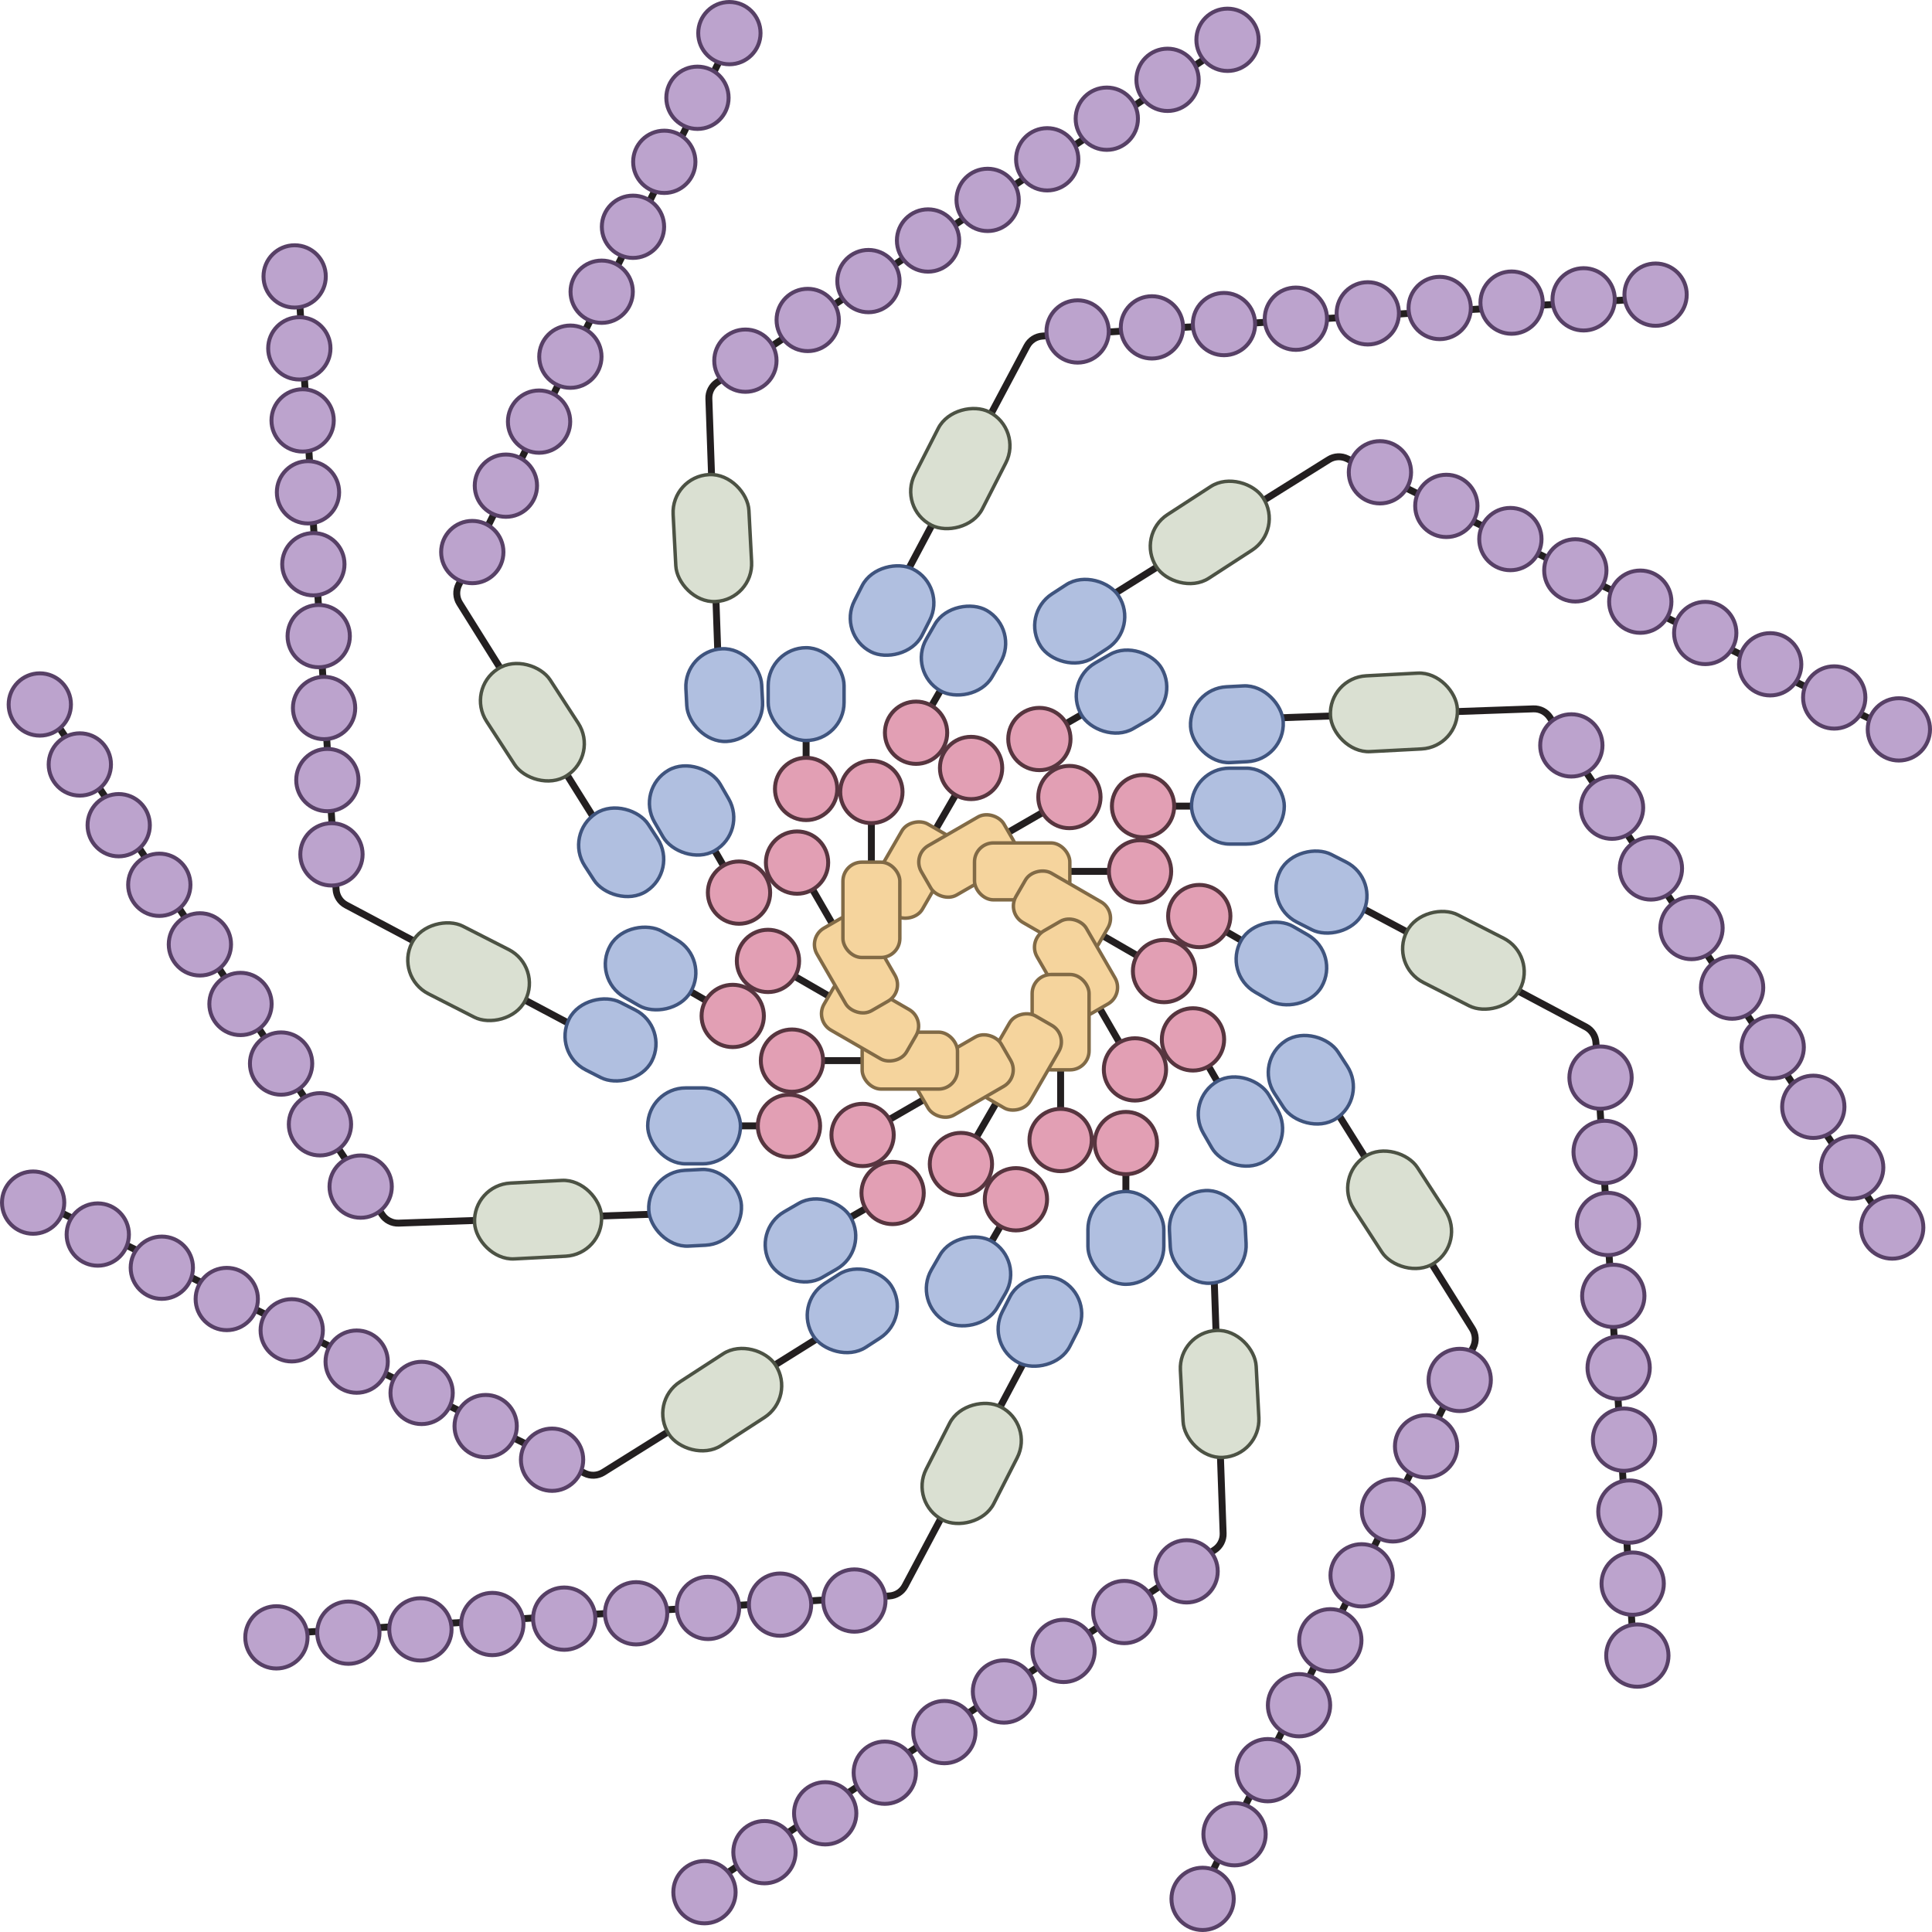 <?xml version="1.0" encoding="UTF-8"?><svg id="Layer_1" xmlns="http://www.w3.org/2000/svg" width="558.185" height="558.185" viewBox="0 0 558.185 558.185"><line x1="278.365" y1="187.965" x2="264.664" y2="211.696" fill="none" stroke="#231f20" stroke-miterlimit="10" stroke-width="2"/><circle cx="264.664" cy="211.696" r="9" fill="#e29fb4" stroke="#57353f" stroke-miterlimit="10" stroke-width="1.141"/><rect x="264.962" y="177.002" width="26.806" height="21.926" rx="10.963" ry="10.963" transform="translate(-23.599 335.054) rotate(-60)" fill="#b0bfe0" stroke="#3f547e" stroke-miterlimit="10"/><line x1="280.56" y1="221.879" x2="265.004" y2="248.822" fill="none" stroke="#231f20" stroke-miterlimit="10" stroke-width="2"/><circle cx="280.56" cy="221.879" r="9" fill="#e29fb4" stroke="#57353f" stroke-miterlimit="10" stroke-width="1.141"/><rect x="249.762" y="243.148" width="27.542" height="16.444" rx="5.481" ry="5.481" transform="translate(-85.927 353.911) rotate(-60)" fill="#f5d49d" stroke="#816a46" stroke-miterlimit="10"/><path d="M251.658,184.784l45.054-84.792c.897-1.688,2.608-2.786,4.515-2.9l171.84-10.645" fill="none" stroke="#231f20" stroke-miterlimit="10" stroke-width="2"/><circle cx="353.627" cy="93.63" r="9" fill="#bca3cd" stroke="#574066" stroke-miterlimit="10" stroke-width="1.141"/><circle cx="374.4" cy="92.081" r="9" fill="#bca3cd" stroke="#574066" stroke-miterlimit="10" stroke-width="1.141"/><circle cx="332.811" cy="94.583" r="9" fill="#bca3cd" stroke="#574066" stroke-miterlimit="10" stroke-width="1.141"/><circle cx="311.342" cy="95.765" r="9" fill="#bca3cd" stroke="#574066" stroke-miterlimit="10" stroke-width="1.141"/><circle cx="436.721" cy="87.432" r="9" fill="#bca3cd" stroke="#574066" stroke-miterlimit="10" stroke-width="1.141"/><circle cx="457.536" cy="86.48" r="9" fill="#bca3cd" stroke="#574066" stroke-miterlimit="10" stroke-width="1.141"/><circle cx="415.947" cy="88.982" r="9" fill="#bca3cd" stroke="#574066" stroke-miterlimit="10" stroke-width="1.141"/><circle cx="395.174" cy="90.531" r="9" fill="#bca3cd" stroke="#574066" stroke-miterlimit="10" stroke-width="1.141"/><rect x="259.086" y="124.419" width="36.723" height="21.926" rx="10.925" ry="10.925" transform="translate(30.819 321.068) rotate(-62.986)" fill="#dae0d2" stroke="#4c5244" stroke-miterlimit="10"/><rect x="244.33" y="165.424" width="26.806" height="21.926" rx="10.963" ry="10.963" transform="translate(-16.473 325.885) rotate(-62.986)" fill="#b0bfe0" stroke="#3f547e" stroke-miterlimit="10"/><circle cx="478.324" cy="85.129" r="9" fill="#bca3cd" stroke="#574066" stroke-miterlimit="10" stroke-width="1.141"/><line x1="324.027" y1="199.81" x2="300.295" y2="213.512" fill="none" stroke="#231f20" stroke-miterlimit="10" stroke-width="2"/><circle cx="300.295" cy="213.512" r="9" fill="#e29fb4" stroke="#57353f" stroke-miterlimit="10" stroke-width="1.141"/><rect x="310.624" y="188.847" width="26.806" height="21.926" rx="10.963" ry="10.963" transform="translate(-56.494 188.783) rotate(-30)" fill="#b0bfe0" stroke="#3f547e" stroke-miterlimit="10"/><line x1="308.97" y1="230.278" x2="282.027" y2="245.833" fill="none" stroke="#231f20" stroke-miterlimit="10" stroke-width="2"/><circle cx="308.97" cy="230.278" r="9" fill="#e29fb4" stroke="#57353f" stroke-miterlimit="10" stroke-width="1.141"/><rect x="265.707" y="239.082" width="27.542" height="16.444" rx="5.481" ry="5.481" transform="translate(-86.209 172.872) rotate(-30)" fill="#f5d49d" stroke="#816a46" stroke-miterlimit="10"/><path d="M302.488,183.702l81.414-50.905c1.62-1.013,3.652-1.109,5.36-.254l154.14,76.702" fill="none" stroke="#231f20" stroke-miterlimit="10" stroke-width="2"/><circle cx="436.372" cy="155.745" r="9" fill="#bca3cd" stroke="#574066" stroke-miterlimit="10" stroke-width="1.141"/><circle cx="455.137" cy="164.79" r="9" fill="#bca3cd" stroke="#574066" stroke-miterlimit="10" stroke-width="1.141"/><circle cx="417.869" cy="146.162" r="9" fill="#bca3cd" stroke="#574066" stroke-miterlimit="10" stroke-width="1.141"/><circle cx="398.685" cy="136.451" r="9" fill="#bca3cd" stroke="#574066" stroke-miterlimit="10" stroke-width="1.141"/><circle cx="511.433" cy="191.924" r="9" fill="#bca3cd" stroke="#574066" stroke-miterlimit="10" stroke-width="1.141"/><circle cx="529.936" cy="201.507" r="9" fill="#bca3cd" stroke="#574066" stroke-miterlimit="10" stroke-width="1.141"/><circle cx="492.668" cy="182.879" r="9" fill="#bca3cd" stroke="#574066" stroke-miterlimit="10" stroke-width="1.141"/><circle cx="473.902" cy="173.834" r="9" fill="#bca3cd" stroke="#574066" stroke-miterlimit="10" stroke-width="1.141"/><rect x="331.161" y="142.85" width="36.723" height="21.926" rx="10.925" ry="10.925" transform="translate(-27.399 215.088) rotate(-32.986)" fill="#dae0d2" stroke="#4c5244" stroke-miterlimit="10"/><rect x="298.545" y="168.504" width="26.806" height="21.926" rx="10.963" ry="10.963" transform="translate(-47.423 198.766) rotate(-32.986)" fill="#b0bfe0" stroke="#3f547e" stroke-miterlimit="10"/><circle cx="548.613" cy="210.731" r="9" fill="#bca3cd" stroke="#574066" stroke-miterlimit="10" stroke-width="1.141"/><line x1="357.648" y1="232.899" x2="330.245" y2="232.899" fill="none" stroke="#231f20" stroke-miterlimit="10" stroke-width="2"/><circle cx="330.245" cy="232.899" r="9" fill="#e29fb4" stroke="#57353f" stroke-miterlimit="10" stroke-width="1.141"/><rect x="344.245" y="221.936" width="26.806" height="21.926" rx="10.963" ry="10.963" fill="#b0bfe0" stroke="#3f547e" stroke-miterlimit="10"/><line x1="329.374" y1="251.756" x2="298.263" y2="251.756" fill="none" stroke="#231f20" stroke-miterlimit="10" stroke-width="2"/><circle cx="329.374" cy="251.756" r="9" fill="#e29fb4" stroke="#57353f" stroke-miterlimit="10" stroke-width="1.141"/><rect x="281.549" y="243.534" width="27.542" height="16.444" rx="5.481" ry="5.481" fill="#f5d49d" stroke="#816a46" stroke-miterlimit="10"/><path d="M347.049,208.18l95.959-3.378c1.91-.067,3.717.865,4.769,2.461l95.139,143.496" fill="none" stroke="#231f20" stroke-miterlimit="10" stroke-width="2"/><circle cx="476.974" cy="250.91" r="9" fill="#bca3cd" stroke="#574066" stroke-miterlimit="10" stroke-width="1.141"/><circle cx="488.703" cy="268.126" r="9" fill="#bca3cd" stroke="#574066" stroke-miterlimit="10" stroke-width="1.141"/><circle cx="465.742" cy="233.359" r="9" fill="#bca3cd" stroke="#574066" stroke-miterlimit="10" stroke-width="1.141"/><circle cx="453.983" cy="215.358" r="9" fill="#bca3cd" stroke="#574066" stroke-miterlimit="10" stroke-width="1.141"/><circle cx="523.889" cy="319.773" r="9" fill="#bca3cd" stroke="#574066" stroke-miterlimit="10" stroke-width="1.141"/><circle cx="535.122" cy="337.323" r="9" fill="#bca3cd" stroke="#574066" stroke-miterlimit="10" stroke-width="1.141"/><circle cx="512.16" cy="302.557" r="9" fill="#bca3cd" stroke="#574066" stroke-miterlimit="10" stroke-width="1.141"/><circle cx="500.432" cy="285.341" r="9" fill="#bca3cd" stroke="#574066" stroke-miterlimit="10" stroke-width="1.141"/><rect x="384.365" y="194.849" width="36.723" height="21.926" rx="10.925" ry="10.925" transform="translate(-10.175 21.261) rotate(-2.986)" fill="#dae0d2" stroke="#4c5244" stroke-miterlimit="10"/><rect x="343.955" y="198.279" width="26.806" height="21.926" rx="10.963" ry="10.963" transform="translate(-10.416 18.902) rotate(-2.986)" fill="#b0bfe0" stroke="#3f547e" stroke-miterlimit="10"/><circle cx="546.685" cy="354.65" r="9" fill="#bca3cd" stroke="#574066" stroke-miterlimit="10" stroke-width="1.141"/><line x1="370.22" y1="278.365" x2="346.488" y2="264.664" fill="none" stroke="#231f20" stroke-miterlimit="10" stroke-width="2"/><circle cx="346.488" cy="264.664" r="9" fill="#e29fb4" stroke="#57353f" stroke-miterlimit="10" stroke-width="1.141"/><rect x="359.257" y="264.962" width="21.926" height="26.806" rx="10.963" ry="10.963" transform="translate(-55.961 459.803) rotate(-60)" fill="#b0bfe0" stroke="#3f547e" stroke-miterlimit="10"/><line x1="336.306" y1="280.56" x2="309.363" y2="265.004" fill="none" stroke="#231f20" stroke-miterlimit="10" stroke-width="2"/><circle cx="336.306" cy="280.56" r="9" fill="#e29fb4" stroke="#57353f" stroke-miterlimit="10" stroke-width="1.141"/><rect x="298.592" y="249.762" width="16.444" height="27.542" rx="5.481" ry="5.481" transform="translate(-74.819 397.475) rotate(-60)" fill="#f5d49d" stroke="#816a46" stroke-miterlimit="10"/><path d="M373.401,251.658l84.792,45.054c1.688.897,2.786,2.608,2.9,4.515l10.645,171.84" fill="none" stroke="#231f20" stroke-miterlimit="10" stroke-width="2"/><circle cx="464.554" cy="353.627" r="9" fill="#bca3cd" stroke="#574066" stroke-miterlimit="10" stroke-width="1.141"/><circle cx="466.104" cy="374.4" r="9" fill="#bca3cd" stroke="#574066" stroke-miterlimit="10" stroke-width="1.141"/><circle cx="463.602" cy="332.811" r="9" fill="#bca3cd" stroke="#574066" stroke-miterlimit="10" stroke-width="1.141"/><circle cx="462.42" cy="311.342" r="9" fill="#bca3cd" stroke="#574066" stroke-miterlimit="10" stroke-width="1.141"/><circle cx="470.752" cy="436.721" r="9" fill="#bca3cd" stroke="#574066" stroke-miterlimit="10" stroke-width="1.141"/><circle cx="471.705" cy="457.536" r="9" fill="#bca3cd" stroke="#574066" stroke-miterlimit="10" stroke-width="1.141"/><circle cx="469.203" cy="415.947" r="9" fill="#bca3cd" stroke="#574066" stroke-miterlimit="10" stroke-width="1.141"/><circle cx="467.653" cy="395.174" r="9" fill="#bca3cd" stroke="#574066" stroke-miterlimit="10" stroke-width="1.141"/><rect x="411.84" y="259.086" width="21.926" height="36.723" rx="10.925" ry="10.925" transform="translate(-16.412 528.104) rotate(-62.986)" fill="#dae0d2" stroke="#4c5244" stroke-miterlimit="10"/><rect x="370.835" y="244.33" width="21.926" height="26.806" rx="10.963" ry="10.963" transform="translate(-21.23 480.813) rotate(-62.986)" fill="#b0bfe0" stroke="#3f547e" stroke-miterlimit="10"/><circle cx="473.055" cy="478.324" r="9" fill="#bca3cd" stroke="#574066" stroke-miterlimit="10" stroke-width="1.141"/><line x1="358.375" y1="324.027" x2="344.673" y2="300.295" fill="none" stroke="#231f20" stroke-miterlimit="10" stroke-width="2"/><circle cx="344.673" cy="300.295" r="9" fill="#e29fb4" stroke="#57353f" stroke-miterlimit="10" stroke-width="1.141"/><rect x="347.412" y="310.624" width="21.926" height="26.806" rx="10.963" ry="10.963" transform="translate(-114 222.599) rotate(-30)" fill="#b0bfe0" stroke="#3f547e" stroke-miterlimit="10"/><line x1="327.907" y1="308.97" x2="312.351" y2="282.027" fill="none" stroke="#231f20" stroke-miterlimit="10" stroke-width="2"/><circle cx="327.907" cy="308.97" r="9" fill="#e29fb4" stroke="#57353f" stroke-miterlimit="10" stroke-width="1.141"/><rect x="302.658" y="265.707" width="16.444" height="27.542" rx="5.481" ry="5.481" transform="translate(-98.089 192.883) rotate(-30)" fill="#f5d49d" stroke="#816a46" stroke-miterlimit="10"/><path d="M374.483,302.488l50.905,81.414c1.013,1.62,1.109,3.652.254,5.36l-76.702,154.14" fill="none" stroke="#231f20" stroke-miterlimit="10" stroke-width="2"/><circle cx="402.44" cy="436.372" r="9" fill="#bca3cd" stroke="#574066" stroke-miterlimit="10" stroke-width="1.141"/><circle cx="393.395" cy="455.137" r="9" fill="#bca3cd" stroke="#574066" stroke-miterlimit="10" stroke-width="1.141"/><circle cx="412.023" cy="417.869" r="9" fill="#bca3cd" stroke="#574066" stroke-miterlimit="10" stroke-width="1.141"/><circle cx="421.734" cy="398.685" r="9" fill="#bca3cd" stroke="#574066" stroke-miterlimit="10" stroke-width="1.141"/><circle cx="366.261" cy="511.433" r="9" fill="#bca3cd" stroke="#574066" stroke-miterlimit="10" stroke-width="1.141"/><circle cx="356.678" cy="529.936" r="9" fill="#bca3cd" stroke="#574066" stroke-miterlimit="10" stroke-width="1.141"/><circle cx="375.305" cy="492.668" r="9" fill="#bca3cd" stroke="#574066" stroke-miterlimit="10" stroke-width="1.141"/><circle cx="384.35" cy="473.902" r="9" fill="#bca3cd" stroke="#574066" stroke-miterlimit="10" stroke-width="1.141"/><rect x="393.409" y="331.161" width="21.926" height="36.723" rx="10.925" ry="10.925" transform="translate(-125.109 276.499) rotate(-32.986)" fill="#dae0d2" stroke="#4c5244" stroke-miterlimit="10"/><rect x="367.755" y="298.545" width="21.926" height="26.806" rx="10.963" ry="10.963" transform="translate(-108.787 256.474) rotate(-32.986)" fill="#b0bfe0" stroke="#3f547e" stroke-miterlimit="10"/><circle cx="347.453" cy="548.613" r="9" fill="#bca3cd" stroke="#574066" stroke-miterlimit="10" stroke-width="1.141"/><line x1="325.286" y1="357.648" x2="325.286" y2="330.245" fill="none" stroke="#231f20" stroke-miterlimit="10" stroke-width="2"/><circle cx="325.286" cy="330.245" r="9" fill="#e29fb4" stroke="#57353f" stroke-miterlimit="10" stroke-width="1.141"/><rect x="314.323" y="344.245" width="21.926" height="26.806" rx="10.963" ry="10.963" fill="#b0bfe0" stroke="#3f547e" stroke-miterlimit="10"/><line x1="306.428" y1="329.374" x2="306.428" y2="298.263" fill="none" stroke="#231f20" stroke-miterlimit="10" stroke-width="2"/><circle cx="306.428" cy="329.374" r="9" fill="#e29fb4" stroke="#57353f" stroke-miterlimit="10" stroke-width="1.141"/><rect x="298.206" y="281.549" width="16.444" height="27.542" rx="5.481" ry="5.481" fill="#f5d49d" stroke="#816a46" stroke-miterlimit="10"/><path d="M350.005,347.049l3.378,95.959c.067,1.91-.865,3.717-2.461,4.769l-143.496,95.139" fill="none" stroke="#231f20" stroke-miterlimit="10" stroke-width="2"/><circle cx="307.275" cy="476.974" r="9" fill="#bca3cd" stroke="#574066" stroke-miterlimit="10" stroke-width="1.141"/><circle cx="290.059" cy="488.703" r="9" fill="#bca3cd" stroke="#574066" stroke-miterlimit="10" stroke-width="1.141"/><circle cx="324.825" cy="465.742" r="9" fill="#bca3cd" stroke="#574066" stroke-miterlimit="10" stroke-width="1.141"/><circle cx="342.827" cy="453.983" r="9" fill="#bca3cd" stroke="#574066" stroke-miterlimit="10" stroke-width="1.141"/><circle cx="238.412" cy="523.889" r="9" fill="#bca3cd" stroke="#574066" stroke-miterlimit="10" stroke-width="1.141"/><circle cx="220.862" cy="535.122" r="9" fill="#bca3cd" stroke="#574066" stroke-miterlimit="10" stroke-width="1.141"/><circle cx="255.628" cy="512.16" r="9" fill="#bca3cd" stroke="#574066" stroke-miterlimit="10" stroke-width="1.141"/><circle cx="272.843" cy="500.432" r="9" fill="#bca3cd" stroke="#574066" stroke-miterlimit="10" stroke-width="1.141"/><rect x="341.41" y="384.365" width="21.926" height="36.723" rx="10.925" ry="10.925" transform="translate(-20.503 18.905) rotate(-2.986)" fill="#dae0d2" stroke="#4c5244" stroke-miterlimit="10"/><rect x="337.98" y="343.955" width="21.926" height="26.806" rx="10.963" ry="10.963" transform="translate(-18.144 18.664) rotate(-2.986)" fill="#b0bfe0" stroke="#3f547e" stroke-miterlimit="10"/><circle cx="203.534" cy="546.685" r="9" fill="#bca3cd" stroke="#574066" stroke-miterlimit="10" stroke-width="1.141"/><line x1="279.819" y1="370.22" x2="293.521" y2="346.488" fill="none" stroke="#231f20" stroke-miterlimit="10" stroke-width="2"/><circle cx="293.521" cy="346.488" r="9" fill="#e29fb4" stroke="#57353f" stroke-miterlimit="10" stroke-width="1.141"/><rect x="266.416" y="359.257" width="26.806" height="21.926" rx="10.963" ry="10.963" transform="translate(-180.71 427.441) rotate(-60)" fill="#b0bfe0" stroke="#3f547e" stroke-miterlimit="10"/><line x1="277.625" y1="336.306" x2="293.18" y2="309.363" fill="none" stroke="#231f20" stroke-miterlimit="10" stroke-width="2"/><circle cx="277.625" cy="336.306" r="9" fill="#e29fb4" stroke="#57353f" stroke-miterlimit="10" stroke-width="1.141"/><rect x="280.881" y="298.592" width="27.542" height="16.444" rx="5.481" ry="5.481" transform="translate(-118.383 408.583) rotate(-60)" fill="#f5d49d" stroke="#816a46" stroke-miterlimit="10"/><path d="M306.526,373.401l-45.054,84.792c-.897,1.688-2.608,2.786-4.515,2.9l-171.84,10.645" fill="none" stroke="#231f20" stroke-miterlimit="10" stroke-width="2"/><circle cx="204.558" cy="464.554" r="9" fill="#bca3cd" stroke="#574066" stroke-miterlimit="10" stroke-width="1.141"/><circle cx="183.785" cy="466.104" r="9" fill="#bca3cd" stroke="#574066" stroke-miterlimit="10" stroke-width="1.141"/><circle cx="225.373" cy="463.602" r="9" fill="#bca3cd" stroke="#574066" stroke-miterlimit="10" stroke-width="1.141"/><circle cx="246.843" cy="462.42" r="9" fill="#bca3cd" stroke="#574066" stroke-miterlimit="10" stroke-width="1.141"/><circle cx="121.464" cy="470.752" r="9" fill="#bca3cd" stroke="#574066" stroke-miterlimit="10" stroke-width="1.141"/><circle cx="100.648" cy="471.705" r="9" fill="#bca3cd" stroke="#574066" stroke-miterlimit="10" stroke-width="1.141"/><circle cx="142.237" cy="469.203" r="9" fill="#bca3cd" stroke="#574066" stroke-miterlimit="10" stroke-width="1.141"/><circle cx="163.011" cy="467.653" r="9" fill="#bca3cd" stroke="#574066" stroke-miterlimit="10" stroke-width="1.141"/><rect x="262.376" y="411.84" width="36.723" height="21.926" rx="10.925" ry="10.925" transform="translate(-223.449 480.873) rotate(-62.986)" fill="#dae0d2" stroke="#4c5244" stroke-miterlimit="10"/><rect x="287.048" y="370.835" width="26.806" height="21.926" rx="10.963" ry="10.963" transform="translate(-176.158 476.056) rotate(-62.986)" fill="#b0bfe0" stroke="#3f547e" stroke-miterlimit="10"/><circle cx="79.861" cy="473.055" r="9" fill="#bca3cd" stroke="#574066" stroke-miterlimit="10" stroke-width="1.141"/><line x1="234.158" y1="358.375" x2="257.89" y2="344.673" fill="none" stroke="#231f20" stroke-miterlimit="10" stroke-width="2"/><circle cx="257.89" cy="344.673" r="9" fill="#e29fb4" stroke="#57353f" stroke-miterlimit="10" stroke-width="1.141"/><rect x="220.755" y="347.412" width="26.806" height="21.926" rx="10.963" ry="10.963" transform="translate(-147.816 165.092) rotate(-30)" fill="#b0bfe0" stroke="#3f547e" stroke-miterlimit="10"/><line x1="249.215" y1="327.907" x2="276.158" y2="312.351" fill="none" stroke="#231f20" stroke-miterlimit="10" stroke-width="2"/><circle cx="249.215" cy="327.907" r="9" fill="#e29fb4" stroke="#57353f" stroke-miterlimit="10" stroke-width="1.141"/><rect x="264.935" y="302.658" width="27.542" height="16.444" rx="5.481" ry="5.481" transform="translate(-118.1 181.003) rotate(-30)" fill="#f5d49d" stroke="#816a46" stroke-miterlimit="10"/><path d="M255.697,374.483l-81.414,50.905c-1.62,1.013-3.652,1.109-5.36.254L14.782,348.939" fill="none" stroke="#231f20" stroke-miterlimit="10" stroke-width="2"/><circle cx="121.813" cy="402.44" r="9" fill="#bca3cd" stroke="#574066" stroke-miterlimit="10" stroke-width="1.141"/><circle cx="103.048" cy="393.395" r="9" fill="#bca3cd" stroke="#574066" stroke-miterlimit="10" stroke-width="1.141"/><circle cx="140.316" cy="412.023" r="9" fill="#bca3cd" stroke="#574066" stroke-miterlimit="10" stroke-width="1.141"/><circle cx="159.5" cy="421.734" r="9" fill="#bca3cd" stroke="#574066" stroke-miterlimit="10" stroke-width="1.141"/><circle cx="46.752" cy="366.261" r="9" fill="#bca3cd" stroke="#574066" stroke-miterlimit="10" stroke-width="1.141"/><circle cx="28.249" cy="356.678" r="9" fill="#bca3cd" stroke="#574066" stroke-miterlimit="10" stroke-width="1.141"/><circle cx="65.517" cy="375.305" r="9" fill="#bca3cd" stroke="#574066" stroke-miterlimit="10" stroke-width="1.141"/><circle cx="84.282" cy="384.35" r="9" fill="#bca3cd" stroke="#574066" stroke-miterlimit="10" stroke-width="1.141"/><rect x="190.3" y="393.409" width="36.723" height="21.926" rx="10.925" ry="10.925" transform="translate(-186.52 178.788) rotate(-32.986)" fill="#dae0d2" stroke="#4c5244" stroke-miterlimit="10"/><rect x="232.834" y="367.755" width="26.806" height="21.926" rx="10.963" ry="10.963" transform="translate(-166.495 195.11) rotate(-32.986)" fill="#b0bfe0" stroke="#3f547e" stroke-miterlimit="10"/><circle cx="9.571" cy="347.453" r="9" fill="#bca3cd" stroke="#574066" stroke-miterlimit="10" stroke-width="1.141"/><line x1="200.537" y1="325.286" x2="227.94" y2="325.286" fill="none" stroke="#231f20" stroke-miterlimit="10" stroke-width="2"/><path d="M227.94,316.286c-4.971,0-9,4.029-9,9,0,4.971,4.029,9,9,9s9-4.029,9-9-4.029-9-9-9Z" fill="#e29fb4" stroke="#57353f" stroke-miterlimit="10" stroke-width="1.141"/><rect x="187.134" y="314.323" width="26.806" height="21.926" rx="10.963" ry="10.963" fill="#b0bfe0" stroke="#3f547e" stroke-miterlimit="10"/><line x1="228.81" y1="306.428" x2="259.921" y2="306.428" fill="none" stroke="#231f20" stroke-miterlimit="10" stroke-width="2"/><circle cx="228.81" cy="306.428" r="9" fill="#e29fb4" stroke="#57353f" stroke-miterlimit="10" stroke-width="1.141"/><rect x="249.093" y="298.206" width="27.542" height="16.444" rx="5.481" ry="5.481" fill="#f5d49d" stroke="#816a46" stroke-miterlimit="10"/><path d="M211.136,350.005l-95.959,3.378c-1.91.067-3.717-.865-4.769-2.461L15.269,207.426" fill="none" stroke="#231f20" stroke-miterlimit="10" stroke-width="2"/><circle cx="81.211" cy="307.275" r="9" fill="#bca3cd" stroke="#574066" stroke-miterlimit="10" stroke-width="1.141"/><circle cx="69.482" cy="290.059" r="9" fill="#bca3cd" stroke="#574066" stroke-miterlimit="10" stroke-width="1.141"/><circle cx="92.443" cy="324.825" r="9" fill="#bca3cd" stroke="#574066" stroke-miterlimit="10" stroke-width="1.141"/><circle cx="104.202" cy="342.827" r="9" fill="#bca3cd" stroke="#574066" stroke-miterlimit="10" stroke-width="1.141"/><circle cx="34.295" cy="238.412" r="9" fill="#bca3cd" stroke="#574066" stroke-miterlimit="10" stroke-width="1.141"/><circle cx="23.063" cy="220.862" r="9" fill="#bca3cd" stroke="#574066" stroke-miterlimit="10" stroke-width="1.141"/><circle cx="46.024" cy="255.628" r="9" fill="#bca3cd" stroke="#574066" stroke-miterlimit="10" stroke-width="1.141"/><circle cx="57.753" cy="272.843" r="9" fill="#bca3cd" stroke="#574066" stroke-miterlimit="10" stroke-width="1.141"/><rect x="137.096" y="341.41" width="36.723" height="21.926" rx="10.925" ry="10.925" transform="translate(-18.147 8.577) rotate(-2.986)" fill="#dae0d2" stroke="#4c5244" stroke-miterlimit="10"/><rect x="187.423" y="337.98" width="26.806" height="21.926" rx="10.963" ry="10.963" transform="translate(-17.906 10.936) rotate(-2.986)" fill="#b0bfe0" stroke="#3f547e" stroke-miterlimit="10"/><circle cx="11.5" cy="203.534" r="9" fill="#bca3cd" stroke="#574066" stroke-miterlimit="10" stroke-width="1.141"/><line x1="187.965" y1="279.819" x2="211.696" y2="293.521" fill="none" stroke="#231f20" stroke-miterlimit="10" stroke-width="2"/><circle cx="211.696" cy="293.521" r="9" fill="#e29fb4" stroke="#57353f" stroke-miterlimit="10" stroke-width="1.141"/><rect x="177.002" y="266.416" width="21.926" height="26.806" rx="10.963" ry="10.963" transform="translate(-148.348 302.692) rotate(-60)" fill="#b0bfe0" stroke="#3f547e" stroke-miterlimit="10"/><line x1="221.879" y1="277.625" x2="248.822" y2="293.18" fill="none" stroke="#231f20" stroke-miterlimit="10" stroke-width="2"/><circle cx="221.879" cy="277.625" r="9" fill="#e29fb4" stroke="#57353f" stroke-miterlimit="10" stroke-width="1.141"/><rect x="243.148" y="280.881" width="16.444" height="27.542" rx="5.481" ry="5.481" transform="translate(-129.491 365.019) rotate(-60)" fill="#f5d49d" stroke="#816a46" stroke-miterlimit="10"/><path d="M184.784,306.526l-84.792-45.054c-1.688-.897-2.786-2.608-2.9-4.515l-10.645-171.84" fill="none" stroke="#231f20" stroke-miterlimit="10" stroke-width="2"/><circle cx="93.63" cy="204.558" r="9" fill="#bca3cd" stroke="#574066" stroke-miterlimit="10" stroke-width="1.141"/><circle cx="92.081" cy="183.785" r="9" fill="#bca3cd" stroke="#574066" stroke-miterlimit="10" stroke-width="1.141"/><circle cx="94.583" cy="225.373" r="9" fill="#bca3cd" stroke="#574066" stroke-miterlimit="10" stroke-width="1.141"/><circle cx="95.765" cy="246.843" r="9" fill="#bca3cd" stroke="#574066" stroke-miterlimit="10" stroke-width="1.141"/><circle cx="87.432" cy="121.464" r="9" fill="#bca3cd" stroke="#574066" stroke-miterlimit="10" stroke-width="1.141"/><circle cx="86.48" cy="100.648" r="9" fill="#bca3cd" stroke="#574066" stroke-miterlimit="10" stroke-width="1.141"/><circle cx="88.982" cy="142.237" r="9" fill="#bca3cd" stroke="#574066" stroke-miterlimit="10" stroke-width="1.141"/><circle cx="90.531" cy="163.011" r="9" fill="#bca3cd" stroke="#574066" stroke-miterlimit="10" stroke-width="1.141"/><rect x="124.419" y="262.376" width="21.926" height="36.723" rx="10.925" ry="10.925" transform="translate(-176.218 273.837) rotate(-62.986)" fill="#dae0d2" stroke="#4c5244" stroke-miterlimit="10"/><rect x="165.424" y="287.048" width="21.926" height="26.806" rx="10.963" ry="10.963" transform="translate(-171.4 321.128) rotate(-62.986)" fill="#b0bfe0" stroke="#3f547e" stroke-miterlimit="10"/><circle cx="85.129" cy="79.861" r="9" fill="#bca3cd" stroke="#574066" stroke-miterlimit="10" stroke-width="1.141"/><line x1="199.81" y1="234.158" x2="213.512" y2="257.89" fill="none" stroke="#231f20" stroke-miterlimit="10" stroke-width="2"/><circle cx="213.512" cy="257.89" r="9" fill="#e29fb4" stroke="#57353f" stroke-miterlimit="10" stroke-width="1.141"/><rect x="188.847" y="220.755" width="21.926" height="26.806" rx="10.963" ry="10.963" transform="translate(-90.31 131.276) rotate(-30)" fill="#b0bfe0" stroke="#3f547e" stroke-miterlimit="10"/><line x1="230.278" y1="249.215" x2="245.833" y2="276.158" fill="none" stroke="#231f20" stroke-miterlimit="10" stroke-width="2"/><circle cx="230.278" cy="249.215" r="9" fill="#e29fb4" stroke="#57353f" stroke-miterlimit="10" stroke-width="1.141"/><rect x="239.082" y="264.935" width="16.444" height="27.542" rx="5.481" ry="5.481" transform="translate(-106.221 160.992) rotate(-30)" fill="#f5d49d" stroke="#816a46" stroke-miterlimit="10"/><path d="M183.702,255.697l-50.905-81.414c-1.013-1.62-1.109-3.652-.254-5.36L209.245,14.782" fill="none" stroke="#231f20" stroke-miterlimit="10" stroke-width="2"/><circle cx="155.745" cy="121.813" r="9" fill="#bca3cd" stroke="#574066" stroke-miterlimit="10" stroke-width="1.141"/><circle cx="164.79" cy="103.048" r="9" fill="#bca3cd" stroke="#574066" stroke-miterlimit="10" stroke-width="1.141"/><circle cx="146.162" cy="140.316" r="9" fill="#bca3cd" stroke="#574066" stroke-miterlimit="10" stroke-width="1.141"/><circle cx="136.451" cy="159.5" r="9" fill="#bca3cd" stroke="#574066" stroke-miterlimit="10" stroke-width="1.141"/><circle cx="191.924" cy="46.752" r="9" fill="#bca3cd" stroke="#574066" stroke-miterlimit="10" stroke-width="1.141"/><circle cx="201.507" cy="28.249" r="9" fill="#bca3cd" stroke="#574066" stroke-miterlimit="10" stroke-width="1.141"/><circle cx="182.879" cy="65.517" r="9" fill="#bca3cd" stroke="#574066" stroke-miterlimit="10" stroke-width="1.141"/><circle cx="173.834" cy="84.282" r="9" fill="#bca3cd" stroke="#574066" stroke-miterlimit="10" stroke-width="1.141"/><rect x="142.85" y="190.3" width="21.926" height="36.723" rx="10.925" ry="10.925" transform="translate(-88.809 117.378) rotate(-32.986)" fill="#dae0d2" stroke="#4c5244" stroke-miterlimit="10"/><rect x="168.504" y="232.834" width="21.926" height="26.806" rx="10.963" ry="10.963" transform="translate(-105.131 137.402) rotate(-32.986)" fill="#b0bfe0" stroke="#3f547e" stroke-miterlimit="10"/><circle cx="210.731" cy="9.571" r="9" fill="#bca3cd" stroke="#574066" stroke-miterlimit="10" stroke-width="1.141"/><line x1="232.899" y1="200.537" x2="232.899" y2="227.94" fill="none" stroke="#231f20" stroke-miterlimit="10" stroke-width="2"/><circle cx="232.899" cy="227.94" r="9" fill="#e29fb4" stroke="#57353f" stroke-miterlimit="10" stroke-width="1.141"/><rect x="221.936" y="187.134" width="21.926" height="26.806" rx="10.963" ry="10.963" fill="#b0bfe0" stroke="#3f547e" stroke-miterlimit="10"/><line x1="251.756" y1="228.81" x2="251.756" y2="259.921" fill="none" stroke="#231f20" stroke-miterlimit="10" stroke-width="2"/><circle cx="251.756" cy="228.81" r="9" fill="#e29fb4" stroke="#57353f" stroke-miterlimit="10" stroke-width="1.141"/><rect x="243.534" y="249.093" width="16.444" height="27.542" rx="5.481" ry="5.481" fill="#f5d49d" stroke="#816a46" stroke-miterlimit="10"/><path d="M208.18,211.136l-3.378-95.959c-.067-1.91.865-3.717,2.461-4.769L350.759,15.269" fill="none" stroke="#231f20" stroke-miterlimit="10" stroke-width="2"/><circle cx="250.91" cy="81.211" r="9" fill="#bca3cd" stroke="#574066" stroke-miterlimit="10" stroke-width="1.141"/><circle cx="268.126" cy="69.482" r="9" fill="#bca3cd" stroke="#574066" stroke-miterlimit="10" stroke-width="1.141"/><circle cx="233.359" cy="92.443" r="9" fill="#bca3cd" stroke="#574066" stroke-miterlimit="10" stroke-width="1.141"/><circle cx="215.358" cy="104.202" r="9" fill="#bca3cd" stroke="#574066" stroke-miterlimit="10" stroke-width="1.141"/><circle cx="319.773" cy="34.295" r="9" fill="#bca3cd" stroke="#574066" stroke-miterlimit="10" stroke-width="1.141"/><circle cx="337.323" cy="23.063" r="9" fill="#bca3cd" stroke="#574066" stroke-miterlimit="10" stroke-width="1.141"/><circle cx="302.557" cy="46.024" r="9" fill="#bca3cd" stroke="#574066" stroke-miterlimit="10" stroke-width="1.141"/><circle cx="285.341" cy="57.753" r="9" fill="#bca3cd" stroke="#574066" stroke-miterlimit="10" stroke-width="1.141"/><rect x="194.849" y="137.096" width="21.926" height="36.723" rx="10.925" ry="10.925" transform="translate(-7.819 10.933) rotate(-2.986)" fill="#dae0d2" stroke="#4c5244" stroke-miterlimit="10"/><rect x="198.279" y="187.423" width="21.926" height="26.806" rx="10.963" ry="10.963" transform="translate(-10.178 11.174) rotate(-2.986)" fill="#b0bfe0" stroke="#3f547e" stroke-miterlimit="10"/><circle cx="354.65" cy="11.5" r="9" fill="#bca3cd" stroke="#574066" stroke-miterlimit="10" stroke-width="1.141"/></svg>